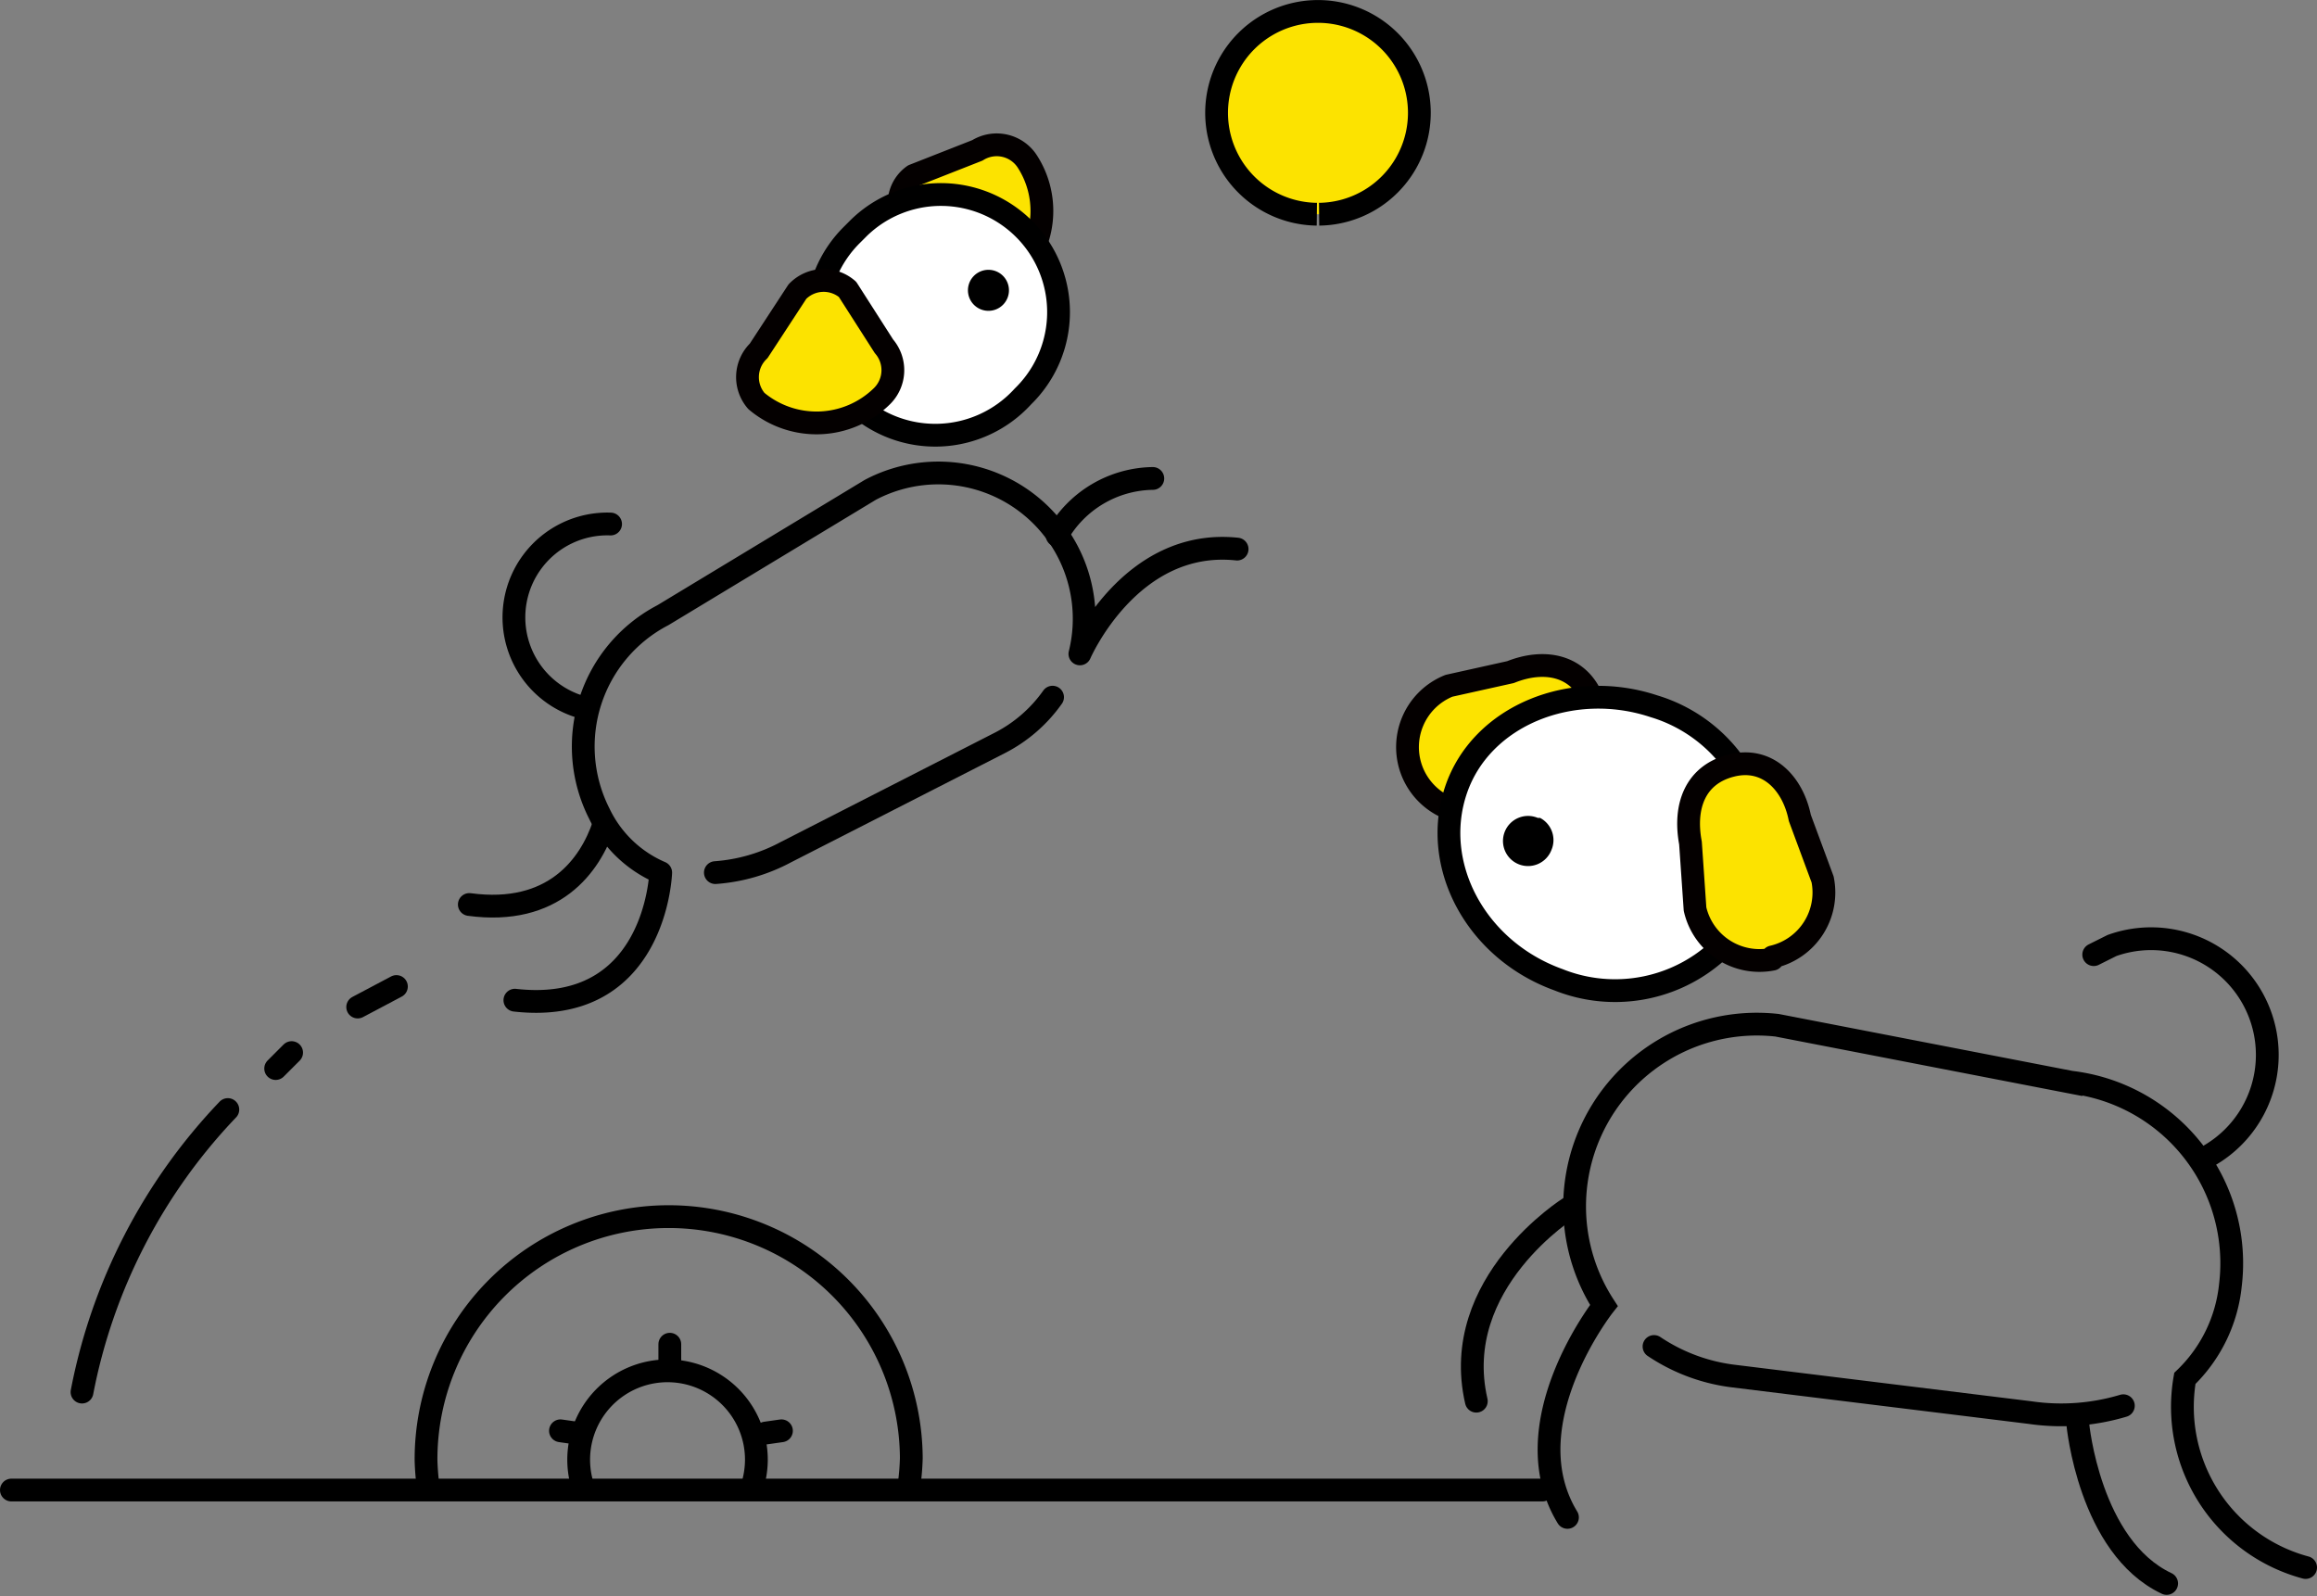 <svg xmlns="http://www.w3.org/2000/svg" xmlns:xlink="http://www.w3.org/1999/xlink" width="101.7" height="70.07" viewBox="0 0 101.7 70.07">
  <rect x="0" y="0" width="101.7" height="70.07" fill="#808080" stroke="none"/>
  <defs>
    <clipPath id="clip-path">
      <rect id="長方形_3854" data-name="長方形 3854" width="101.7" height="70.07" fill="none"/>
    </clipPath>
  </defs>
  <g id="facility-footer_05" transform="translate(50.85 35.035)">
    <g id="グループ_3555" data-name="グループ 3555" transform="translate(-50.85 -35.035)" clip-path="url(#clip-path)">
      <path id="パス_12112" data-name="パス 12112" d="M62,33.9h0a2.9,2.9,0,0,1,1.6-3.8h0l2.7-.6c1.5-.6,3-.3,3.6,1.2s-.3,2.7-1.8,3.3l-2.4,1.5A2.9,2.9,0,0,1,62,33.9Z" fill="#fce300"/>
      <path id="パス_12113" data-name="パス 12113" d="M62,33.9h0a2.9,2.9,0,0,1,1.6-3.8h0l2.7-.6c1.5-.6,3-.3,3.6,1.2s-.3,2.7-1.8,3.3l-2.4,1.5A2.9,2.9,0,0,1,62,33.9Z" fill="none" stroke="#040000" stroke-linecap="round" stroke-linejoin="round" stroke-width="1"/>
      <path id="パス_12114" data-name="パス 12114" d="M97,50.7a5.1,5.1,0,0,0-4.3-9.2l-.8.4" fill="none" stroke="#000" stroke-linecap="round" stroke-miterlimit="10" stroke-width="1"/>
      <path id="パス_12115" data-name="パス 12115" d="M68.8,66.6c-2.5-4.1,1.6-9.3,1.6-9.3A8,8,0,0,1,78,45l12.9,2.5a8,8,0,0,1,7,8.9,6.6,6.6,0,0,1-2,4.1,7.3,7.3,0,0,0,5.3,8.3" fill="none" stroke="#000" stroke-linecap="round" stroke-miterlimit="10" stroke-width="1"/>
      <path id="パス_12116" data-name="パス 12116" d="M72.6,59.1a8,8,0,0,0,3.5,1.3l13,1.6a9.5,9.5,0,0,0,4.1-.3" fill="none" stroke="#000" stroke-linecap="round" stroke-miterlimit="10" stroke-width="1"/>
      <path id="パス_12117" data-name="パス 12117" d="M77.1,39.3A6.7,6.7,0,0,1,68.4,43c-3.6-1.3-5.6-5-4.5-8.3S69,29.8,72.6,31a6.8,6.8,0,0,1,4.5,8.4" fill="#fff"/>
      <path id="パス_12118" data-name="パス 12118" d="M77.1,39.3A6.7,6.7,0,0,1,68.4,43c-3.6-1.3-5.6-5-4.5-8.3S69,29.8,72.6,31a6.7,6.7,0,0,1,4.5,8.3Z" fill="none" stroke="#000" stroke-linecap="round" stroke-miterlimit="10" stroke-width="1"/>
      <path id="パス_12119" data-name="パス 12119" d="M77.8,42.1h0a2.9,2.9,0,0,1-3.4-2.2h0L74.2,37c-.3-1.6.2-3,1.8-3.4s2.7.8,3,2.3l1,2.7A2.9,2.9,0,0,1,77.8,42Z" fill="#fce300"/>
      <path id="パス_12120" data-name="パス 12120" d="M77.8,42.1h0a2.9,2.9,0,0,1-3.4-2.2h0L74.2,37c-.3-1.6.2-3,1.8-3.4s2.7.8,3,2.3l1,2.7A2.9,2.9,0,0,1,77.8,42Z" fill="none" stroke="#040000" stroke-linecap="round" stroke-linejoin="round" stroke-width="1"/>
      <path id="パス_12121" data-name="パス 12121" d="M68.1,37.3a1.1,1.1,0,1,1-.6-1.4h.1a1.1,1.1,0,0,1,.5,1.4"/>
      <path id="パス_12122" data-name="パス 12122" d="M68.9,53s-5.3,3.3-4.1,8.5" fill="none" stroke="#000" stroke-linecap="round" stroke-miterlimit="10" stroke-width="1"/>
      <path id="パス_12123" data-name="パス 12123" d="M91.2,62.5s.5,5.4,3.9,7" fill="none" stroke="#000" stroke-linecap="round" stroke-miterlimit="10" stroke-width="1"/>
      <path id="パス_12124" data-name="パス 12124" d="M44.9,11.7a4,4,0,0,0,.2-4.6,1.6,1.6,0,0,0-2.2-.5h0L40.1,7.7a1.5,1.5,0,0,0-.6.9" fill="#fce300"/>
      <path id="パス_12125" data-name="パス 12125" d="M44.9,11.7a4,4,0,0,0,.2-4.6,1.6,1.6,0,0,0-2.2-.5h0L40.1,7.7a1.5,1.5,0,0,0-.6.9" fill="none" stroke="#040000" stroke-linecap="round" stroke-linejoin="round" stroke-width="1"/>
      <path id="パス_12126" data-name="パス 12126" d="M26.8,23a4.1,4.1,0,0,0-1.4,8" fill="none" stroke="#000" stroke-linecap="round" stroke-miterlimit="10" stroke-width="1"/>
      <path id="パス_12127" data-name="パス 12127" d="M54.3,24.1c-4.7-.5-6.9,4.6-6.9,4.6a6.4,6.4,0,0,0-9.2-7.2L29.1,27a6.5,6.5,0,0,0-2.8,8.7A5.3,5.3,0,0,0,29,38.3s-.2,6.3-6.4,5.6" fill="none" stroke="#000" stroke-linecap="round" stroke-linejoin="round" stroke-width="1"/>
      <path id="パス_12128" data-name="パス 12128" d="M46.2,30.6a6.4,6.4,0,0,1-2.3,2l-9.4,4.8a7.7,7.7,0,0,1-3.1.9" fill="none" stroke="#000" stroke-linecap="round" stroke-miterlimit="10" stroke-width="1"/>
      <path id="パス_12129" data-name="パス 12129" d="M37.5,17.7a5.2,5.2,0,0,0,7.4-.3h0A5.162,5.162,0,0,0,37.7,10l-.3.3a5.2,5.2,0,0,0,0,7.4h0" fill="#fff"/>
      <path id="パス_12130" data-name="パス 12130" d="M37.5,17.7a5.2,5.2,0,0,0,7.4-.3h0A5.162,5.162,0,0,0,37.7,10l-.3.3a5.2,5.2,0,0,0,0,7.4h0Z" fill="none" stroke="#000" stroke-linecap="round" stroke-linejoin="round" stroke-width="1"/>
      <path id="パス_12131" data-name="パス 12131" d="M46.4,23.5A4.9,4.9,0,0,1,50.6,21" fill="none" stroke="#000" stroke-linecap="round" stroke-miterlimit="10" stroke-width="1"/>
      <path id="パス_12132" data-name="パス 12132" d="M26.5,36.2c-.6,1.8-2.2,4-5.9,3.5" fill="none" stroke="#000" stroke-linecap="round" stroke-linejoin="round" stroke-width="1"/>
      <path id="パス_12133" data-name="パス 12133" d="M38.7,17.4a1.6,1.6,0,0,0,.1-2.2l-1.6-2.5a1.6,1.6,0,0,0-2.2.1l-1.7,2.6a1.6,1.6,0,0,0-.1,2.2,4.1,4.1,0,0,0,5.5-.2" fill="#fce300"/>
      <path id="パス_12134" data-name="パス 12134" d="M38.7,17.4a1.6,1.6,0,0,0,.1-2.2l-1.6-2.5a1.6,1.6,0,0,0-2.2.1l-1.7,2.6a1.6,1.6,0,0,0-.1,2.2A4.1,4.1,0,0,0,38.7,17.4Z" fill="none" stroke="#040000" stroke-linecap="round" stroke-linejoin="round" stroke-width="1"/>
      <path id="パス_12135" data-name="パス 12135" d="M42.9,13.5a.9.9,0,1,0-.4-.6.9.9,0,0,0,.4.6"/>
      <line id="線_2835" data-name="線 2835" y1="0.9" x2="1.7" transform="translate(15.7 43.3)" fill="none" stroke="#000" stroke-linecap="round" stroke-miterlimit="10" stroke-width="1"/>
      <line id="線_2836" data-name="線 2836" y1="0.7" x2="0.7" transform="translate(12.1 46.2)" fill="none" stroke="#000" stroke-linecap="round" stroke-miterlimit="10" stroke-width="1"/>
      <path id="パス_12136" data-name="パス 12136" d="M3.6,61.1A24.7,24.7,0,0,1,10,48.7" fill="none" stroke="#000" stroke-linecap="round" stroke-miterlimit="10" stroke-width="1"/>
      <path id="パス_12137" data-name="パス 12137" d="M61.9,4.9a4.45,4.45,0,1,0-.1,0" transform="translate(-4 4.502)" fill="#fce300" stroke="#000" stroke-width="1"/>
      <line id="線_2837" data-name="線 2837" x2="67.2" transform="translate(0.5 65.4)" fill="none" stroke="#000" stroke-linecap="round" stroke-miterlimit="10" stroke-width="1"/>
      <path id="パス_12138" data-name="パス 12138" d="M18.8,65.3a10.9,10.9,0,0,1-.1-1.2A10.65,10.65,0,0,1,40,64h0a10.9,10.9,0,0,1-.1,1.2" fill="none" stroke="#000" stroke-linecap="round" stroke-miterlimit="10" stroke-width="1"/>
      <path id="パス_12139" data-name="パス 12139" d="M25.6,65.3a3.9,3.9,0,1,1,7.6-1.2,4,4,0,0,1-.2,1.2" fill="none" stroke="#000" stroke-linecap="round" stroke-miterlimit="10" stroke-width="1"/>
      <line id="線_2838" data-name="線 2838" x2="0.7" y2="0.1" transform="translate(24.6 62.8)" fill="none" stroke="#000" stroke-linecap="round" stroke-miterlimit="10" stroke-width="1"/>
      <line id="線_2839" data-name="線 2839" x1="0.7" y2="0.1" transform="translate(33.6 62.8)" fill="none" stroke="#000" stroke-linecap="round" stroke-miterlimit="10" stroke-width="1"/>
      <line id="線_2840" data-name="線 2840" y1="1" transform="translate(29.4 59)" fill="none" stroke="#000" stroke-linecap="round" stroke-miterlimit="10" stroke-width="1"/>
    </g>
  </g>
</svg>

